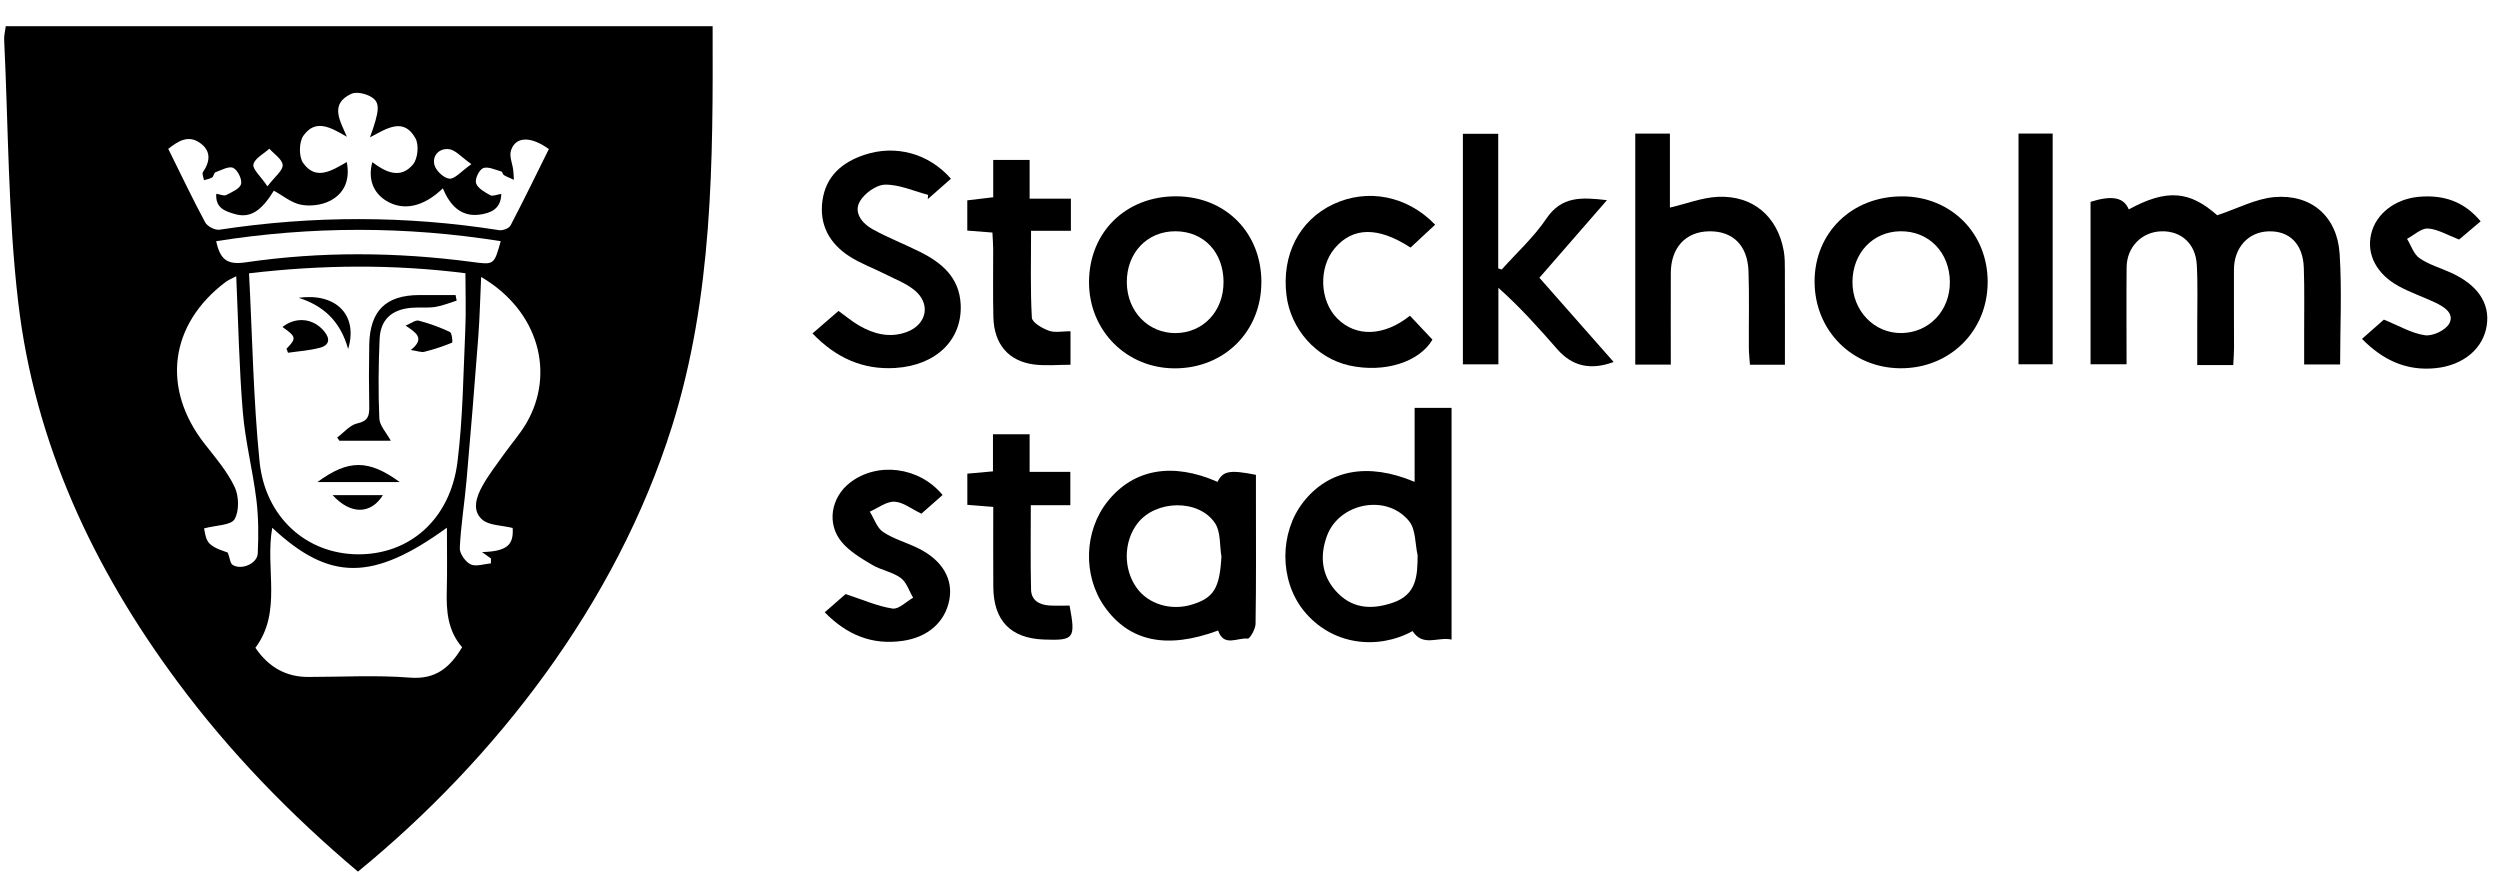 <?xml version="1.0" encoding="UTF-8"?>
<svg xmlns="http://www.w3.org/2000/svg" width="59" height="21" viewBox="0 0 59 21" fill="none">
  <g id="Layer_1" clip-path="url(#clip0_967_17472)">
    <path id="Vector" d="M8.447 20.57C6.853 19.224 5.422 17.752 4.19 16.091C2.203 13.414 0.82 10.459 0.43 7.134C0.189 5.084 0.198 3.003 0.098 0.936C0.093 0.839 0.121 0.741 0.136 0.619H16.818C16.827 3.805 16.828 6.98 15.857 10.069C14.539 14.258 11.69 17.918 8.448 20.57H8.447ZM5.877 6.449C5.956 7.961 5.979 9.431 6.125 10.888C6.258 12.213 7.236 13.071 8.44 13.082C9.669 13.092 10.629 12.253 10.797 10.897C10.925 9.865 10.934 8.819 10.981 7.779C11.001 7.345 10.984 6.908 10.984 6.448C9.297 6.236 7.624 6.245 5.877 6.45V6.449ZM6.425 12.456C6.252 13.424 6.666 14.434 6.027 15.288C6.339 15.747 6.753 15.976 7.269 15.976C8.072 15.976 8.878 15.929 9.675 15.992C10.29 16.04 10.621 15.748 10.906 15.275C10.566 14.886 10.53 14.418 10.544 13.932C10.557 13.453 10.547 12.973 10.547 12.454C8.798 13.721 7.777 13.72 6.425 12.455V12.456ZM12.952 3.517C12.52 3.206 12.164 3.22 12.058 3.555C12.016 3.689 12.093 3.859 12.112 4.013C12.121 4.089 12.123 4.166 12.128 4.243C12.05 4.207 11.969 4.177 11.895 4.135C11.866 4.118 11.858 4.054 11.831 4.047C11.687 4.008 11.518 3.923 11.402 3.968C11.307 4.006 11.203 4.228 11.235 4.324C11.275 4.445 11.442 4.535 11.571 4.608C11.628 4.638 11.728 4.591 11.831 4.576C11.823 4.947 11.56 5.03 11.328 5.064C10.872 5.128 10.615 4.837 10.451 4.445C10.001 4.88 9.528 4.984 9.126 4.745C8.81 4.559 8.678 4.224 8.787 3.827C9.1 4.065 9.455 4.235 9.749 3.878C9.861 3.742 9.891 3.417 9.805 3.264C9.522 2.755 9.12 3.038 8.731 3.242C8.959 2.611 8.978 2.422 8.765 2.29C8.635 2.21 8.411 2.157 8.288 2.215C7.772 2.459 8.028 2.852 8.186 3.227C7.817 3.017 7.455 2.79 7.161 3.201C7.055 3.349 7.049 3.697 7.153 3.845C7.454 4.272 7.831 4.027 8.184 3.824C8.266 4.246 8.127 4.566 7.787 4.74C7.591 4.841 7.319 4.874 7.102 4.831C6.877 4.788 6.677 4.617 6.463 4.5C6.164 4.985 5.901 5.156 5.541 5.051C5.321 4.987 5.079 4.914 5.104 4.573C5.196 4.587 5.284 4.63 5.337 4.604C5.469 4.535 5.66 4.455 5.689 4.344C5.718 4.233 5.609 4.012 5.503 3.962C5.401 3.914 5.223 4.016 5.083 4.066C5.048 4.079 5.043 4.165 5.006 4.188C4.95 4.223 4.878 4.232 4.814 4.252C4.804 4.188 4.763 4.101 4.789 4.062C4.966 3.805 4.982 3.556 4.717 3.371C4.442 3.178 4.205 3.329 3.971 3.513C4.266 4.107 4.54 4.685 4.842 5.248C4.893 5.342 5.074 5.437 5.179 5.421C7.381 5.086 9.579 5.085 11.779 5.432C11.864 5.446 12.012 5.39 12.048 5.322C12.361 4.725 12.655 4.118 12.953 3.518L12.952 3.517ZM5.573 6.52C5.472 6.574 5.394 6.604 5.33 6.651C3.998 7.653 3.805 9.167 4.831 10.477C5.086 10.802 5.362 11.124 5.537 11.491C5.64 11.706 5.649 12.058 5.536 12.253C5.451 12.399 5.104 12.393 4.816 12.47C4.834 12.527 4.842 12.729 4.947 12.83C5.08 12.958 5.292 13.004 5.377 13.042C5.426 13.175 5.432 13.295 5.491 13.332C5.698 13.461 6.071 13.303 6.083 13.062C6.103 12.639 6.102 12.209 6.05 11.789C5.965 11.096 5.787 10.413 5.73 9.718C5.643 8.668 5.624 7.613 5.575 6.518L5.573 6.52ZM12.099 12.46C11.833 12.394 11.543 12.403 11.382 12.264C11.13 12.047 11.243 11.722 11.386 11.466C11.531 11.205 11.718 10.966 11.892 10.721C12.066 10.476 12.268 10.249 12.42 9.991C13.103 8.824 12.728 7.342 11.355 6.536C11.332 7.026 11.322 7.499 11.286 7.971C11.201 9.094 11.108 10.217 11.01 11.339C10.963 11.87 10.876 12.4 10.851 12.932C10.845 13.062 10.982 13.259 11.105 13.318C11.232 13.379 11.422 13.309 11.585 13.297C11.585 13.258 11.586 13.22 11.587 13.181C11.524 13.135 11.46 13.089 11.377 13.029C11.971 13.011 12.124 12.86 12.099 12.461V12.46ZM5.102 5.692C5.197 6.139 5.372 6.254 5.8 6.191C7.572 5.932 9.352 5.946 11.127 6.18C11.659 6.25 11.658 6.264 11.817 5.692C9.58 5.335 7.351 5.336 5.102 5.692ZM6.311 4.398C6.491 4.162 6.679 4.023 6.671 3.895C6.664 3.761 6.469 3.637 6.357 3.509C6.224 3.631 6.016 3.733 5.981 3.878C5.954 3.988 6.145 4.151 6.312 4.398H6.311ZM11.126 3.875C10.881 3.701 10.754 3.545 10.606 3.522C10.379 3.488 10.198 3.66 10.251 3.887C10.284 4.025 10.474 4.205 10.606 4.217C10.734 4.228 10.879 4.047 11.125 3.874L11.126 3.875Z" fill="black"></path>
    <path id="Vector_2" d="M52.705 8.615H51.855C51.855 8.294 51.856 7.986 51.855 7.677C51.853 7.199 51.871 6.721 51.844 6.245C51.815 5.748 51.474 5.447 51.01 5.459C50.546 5.471 50.193 5.828 50.188 6.308C50.181 7.061 50.187 7.813 50.187 8.597H49.337V4.763C49.847 4.603 50.123 4.658 50.239 4.942C51.14 4.451 51.678 4.506 52.326 5.08C52.815 4.918 53.234 4.691 53.67 4.652C54.544 4.575 55.157 5.105 55.215 5.984C55.271 6.845 55.227 7.712 55.227 8.602H54.378C54.378 8.377 54.378 8.156 54.378 7.936C54.376 7.396 54.389 6.856 54.37 6.316C54.35 5.755 54.03 5.443 53.534 5.46C53.06 5.475 52.724 5.843 52.721 6.36C52.718 6.975 52.723 7.591 52.723 8.206C52.723 8.329 52.713 8.452 52.705 8.615Z" fill="black"></path>
    <path id="Vector_3" d="M33.385 9.626H34.257V15.094C33.935 15.021 33.585 15.275 33.337 14.894C32.511 15.345 31.424 15.232 30.763 14.406C30.192 13.691 30.194 12.573 30.757 11.85C31.354 11.086 32.28 10.906 33.385 11.372V9.626ZM33.456 13.107C33.395 12.836 33.414 12.501 33.258 12.304C32.735 11.646 31.604 11.862 31.315 12.65C31.133 13.148 31.197 13.625 31.583 14.008C31.954 14.377 32.405 14.384 32.878 14.221C33.431 14.03 33.453 13.594 33.456 13.107V13.107Z" fill="black"></path>
    <path id="Vector_4" d="M28.733 11.373C28.862 11.114 29.018 11.083 29.64 11.206C29.64 11.418 29.64 11.641 29.64 11.863C29.64 12.817 29.647 13.771 29.631 14.725C29.629 14.848 29.494 15.079 29.446 15.072C29.211 15.04 28.881 15.281 28.748 14.88C27.54 15.328 26.651 15.144 26.069 14.32C25.549 13.585 25.582 12.525 26.146 11.825C26.758 11.066 27.674 10.905 28.733 11.372L28.733 11.373ZM28.826 13.135C28.781 12.87 28.812 12.555 28.676 12.349C28.293 11.77 27.27 11.795 26.843 12.354C26.516 12.782 26.507 13.423 26.82 13.866C27.095 14.257 27.631 14.421 28.13 14.268C28.65 14.109 28.784 13.878 28.826 13.135Z" fill="black"></path>
    <path id="Vector_5" d="M38.592 3.153H39.41V4.899C39.805 4.807 40.171 4.662 40.542 4.645C41.375 4.609 41.952 5.11 42.097 5.925C42.123 6.072 42.123 6.225 42.123 6.375C42.126 7.113 42.124 7.851 42.124 8.608H41.299C41.29 8.476 41.274 8.344 41.273 8.212C41.269 7.609 41.285 7.006 41.265 6.404C41.244 5.786 40.89 5.447 40.327 5.459C39.777 5.471 39.433 5.848 39.431 6.443C39.428 7.156 39.431 7.869 39.431 8.605H38.592V3.153Z" fill="black"></path>
    <path id="Vector_6" d="M44.894 4.634C46.05 4.638 46.914 5.508 46.909 6.662C46.905 7.822 46.009 8.701 44.842 8.691C43.701 8.681 42.828 7.797 42.824 6.649C42.821 5.492 43.707 4.629 44.894 4.635V4.634ZM44.851 5.458C44.202 5.464 43.721 5.971 43.718 6.652C43.715 7.335 44.233 7.873 44.884 7.86C45.531 7.847 46.02 7.329 46.017 6.657C46.014 5.958 45.521 5.451 44.852 5.458H44.851Z" fill="black"></path>
    <path id="Vector_7" d="M29.768 6.663C29.767 7.815 28.906 8.681 27.749 8.693C26.595 8.705 25.695 7.807 25.701 6.649C25.707 5.474 26.574 4.627 27.764 4.633C28.926 4.64 29.771 5.495 29.769 6.663H29.768ZM28.876 6.656C28.873 5.953 28.412 5.463 27.747 5.458C27.073 5.453 26.584 5.968 26.593 6.673C26.601 7.352 27.101 7.866 27.747 7.861C28.397 7.855 28.879 7.342 28.875 6.655L28.876 6.656Z" fill="black"></path>
    <path id="Vector_8" d="M37.924 4.724C37.364 5.366 36.856 5.95 36.33 6.555C36.92 7.226 37.499 7.881 38.082 8.543C37.533 8.745 37.102 8.642 36.751 8.241C36.318 7.747 35.881 7.254 35.362 6.793V8.598H34.524V3.158H35.358V6.335C35.386 6.343 35.413 6.352 35.441 6.36C35.797 5.962 36.2 5.596 36.496 5.157C36.855 4.627 37.325 4.653 37.924 4.724Z" fill="black"></path>
    <path id="Vector_9" d="M22.443 4.217C22.251 4.387 22.073 4.544 21.895 4.7C21.898 4.666 21.901 4.632 21.904 4.599C21.565 4.51 21.225 4.353 20.887 4.358C20.679 4.361 20.395 4.567 20.288 4.761C20.143 5.024 20.352 5.276 20.593 5.41C20.954 5.609 21.342 5.759 21.712 5.944C22.228 6.201 22.641 6.55 22.672 7.184C22.712 8.014 22.101 8.622 21.131 8.684C20.375 8.732 19.737 8.454 19.175 7.869C19.383 7.689 19.577 7.521 19.789 7.338C19.956 7.458 20.108 7.586 20.276 7.684C20.625 7.885 20.999 7.981 21.394 7.837C21.881 7.658 21.976 7.159 21.57 6.838C21.368 6.678 21.113 6.583 20.879 6.464C20.6 6.323 20.3 6.215 20.041 6.046C19.575 5.743 19.331 5.304 19.41 4.734C19.49 4.159 19.869 3.834 20.391 3.657C21.13 3.408 21.914 3.615 22.443 4.218V4.217Z" fill="black"></path>
    <path id="Vector_10" d="M33.87 5.302C33.667 5.491 33.478 5.668 33.289 5.843C32.526 5.346 31.926 5.353 31.499 5.86C31.114 6.316 31.142 7.098 31.559 7.516C32.001 7.96 32.662 7.94 33.275 7.451C33.449 7.636 33.626 7.825 33.806 8.016C33.494 8.546 32.673 8.807 31.847 8.626C31.072 8.456 30.46 7.774 30.361 6.97C30.243 6.013 30.663 5.197 31.466 4.819C32.268 4.442 33.206 4.613 33.87 5.303V5.302Z" fill="black"></path>
    <path id="Vector_11" d="M58.543 5.223C58.341 5.394 58.162 5.545 58.035 5.653C57.753 5.546 57.53 5.407 57.299 5.393C57.14 5.384 56.97 5.55 56.806 5.637C56.902 5.793 56.963 5.999 57.101 6.093C57.324 6.247 57.599 6.325 57.849 6.439C58.473 6.724 58.765 7.156 58.688 7.677C58.608 8.22 58.145 8.618 57.488 8.688C56.804 8.76 56.243 8.507 55.743 7.998C55.942 7.823 56.126 7.66 56.259 7.543C56.614 7.686 56.913 7.867 57.23 7.912C57.412 7.938 57.717 7.793 57.802 7.636C57.932 7.395 57.679 7.239 57.47 7.14C57.187 7.006 56.887 6.905 56.613 6.756C56.082 6.467 55.847 5.999 55.959 5.523C56.071 5.042 56.529 4.689 57.101 4.643C57.658 4.598 58.142 4.743 58.543 5.223Z" fill="black"></path>
    <path id="Vector_12" d="M19.464 14.45C19.676 14.264 19.854 14.109 19.956 14.02C20.369 14.155 20.708 14.307 21.063 14.362C21.209 14.385 21.387 14.198 21.55 14.106C21.455 13.947 21.395 13.74 21.257 13.639C21.059 13.496 20.791 13.455 20.577 13.327C20.323 13.176 20.052 13.015 19.866 12.794C19.503 12.36 19.611 11.74 20.059 11.392C20.701 10.893 21.694 11.012 22.245 11.682C22.073 11.833 21.9 11.986 21.745 12.123C21.511 12.011 21.313 11.848 21.109 11.84C20.919 11.832 20.721 11.99 20.527 12.075C20.63 12.239 20.696 12.459 20.843 12.556C21.101 12.727 21.415 12.809 21.694 12.951C22.245 13.232 22.495 13.669 22.405 14.153C22.307 14.681 21.897 15.041 21.299 15.125C20.585 15.226 19.994 14.991 19.463 14.45L19.464 14.45Z" fill="black"></path>
    <path id="Vector_13" d="M23.44 11.963C23.218 11.945 23.035 11.931 22.829 11.914V11.178C23.025 11.161 23.208 11.145 23.434 11.124V10.248H24.299V11.136H25.26V11.922H24.327C24.327 12.62 24.317 13.27 24.333 13.917C24.339 14.173 24.535 14.277 24.772 14.29C24.932 14.299 25.092 14.292 25.242 14.292C25.388 15.073 25.35 15.119 24.635 15.093C23.851 15.064 23.448 14.648 23.442 13.851C23.437 13.227 23.441 12.602 23.441 11.962L23.44 11.963Z" fill="black"></path>
    <path id="Vector_14" d="M23.421 5.488C23.215 5.472 23.032 5.458 22.828 5.442V4.728C23.017 4.706 23.208 4.682 23.44 4.655V3.774H24.299V4.688H25.273V5.447H24.333C24.333 6.157 24.314 6.829 24.352 7.498C24.359 7.611 24.597 7.748 24.753 7.805C24.896 7.857 25.074 7.817 25.264 7.817V8.608C24.97 8.608 24.683 8.637 24.404 8.602C23.803 8.525 23.461 8.124 23.444 7.492C23.43 6.953 23.441 6.414 23.439 5.874C23.439 5.752 23.427 5.63 23.421 5.489V5.488Z" fill="black"></path>
    <path id="Vector_15" d="M47.637 3.152H48.443V8.597H47.637V3.152Z" fill="black"></path>
    <path id="Vector_16" d="M10.776 7.095C10.608 7.147 10.442 7.217 10.27 7.244C10.086 7.272 9.895 7.248 9.708 7.264C9.244 7.304 8.98 7.541 8.959 7.998C8.932 8.623 8.925 9.251 8.952 9.876C8.959 10.046 9.12 10.21 9.223 10.402H8.01L7.958 10.325C8.115 10.209 8.258 10.03 8.433 9.992C8.686 9.937 8.718 9.813 8.714 9.601C8.705 9.112 8.705 8.623 8.714 8.135C8.731 7.332 9.103 6.967 9.896 6.963C10.181 6.961 10.466 6.963 10.752 6.963C10.76 7.007 10.769 7.052 10.777 7.095H10.776Z" fill="black"></path>
    <path id="Vector_17" d="M7.49 11.377C8.222 10.839 8.697 10.841 9.434 11.377H7.49Z" fill="black"></path>
    <path id="Vector_18" d="M9.697 8.258C10.049 7.978 9.803 7.844 9.572 7.684C9.706 7.63 9.807 7.547 9.881 7.567C10.132 7.633 10.381 7.723 10.617 7.834C10.666 7.857 10.687 8.079 10.669 8.087C10.457 8.174 10.238 8.246 10.016 8.302C9.939 8.321 9.847 8.282 9.697 8.26V8.258Z" fill="black"></path>
    <path id="Vector_19" d="M6.762 8.23C7 7.984 6.994 7.949 6.666 7.717C6.984 7.468 7.386 7.509 7.642 7.808C7.797 7.989 7.781 8.144 7.553 8.206C7.309 8.273 7.049 8.288 6.797 8.325C6.785 8.294 6.773 8.262 6.761 8.23L6.762 8.23Z" fill="black"></path>
    <path id="Vector_20" d="M7.048 7.028C7.918 6.906 8.46 7.426 8.216 8.236C8.03 7.571 7.626 7.213 7.048 7.028Z" fill="black"></path>
    <path id="Vector_21" d="M7.849 11.685C8.261 11.685 8.649 11.685 9.037 11.685C8.751 12.14 8.278 12.152 7.849 11.685Z" fill="black"></path>
  </g>
  <defs>
    <clipPath id="clip0_967_17472">
      <rect width="58.602" height="19.951" fill="white" transform="translate(0.098 0.619)"></rect>
    </clipPath>
  </defs>
</svg>
